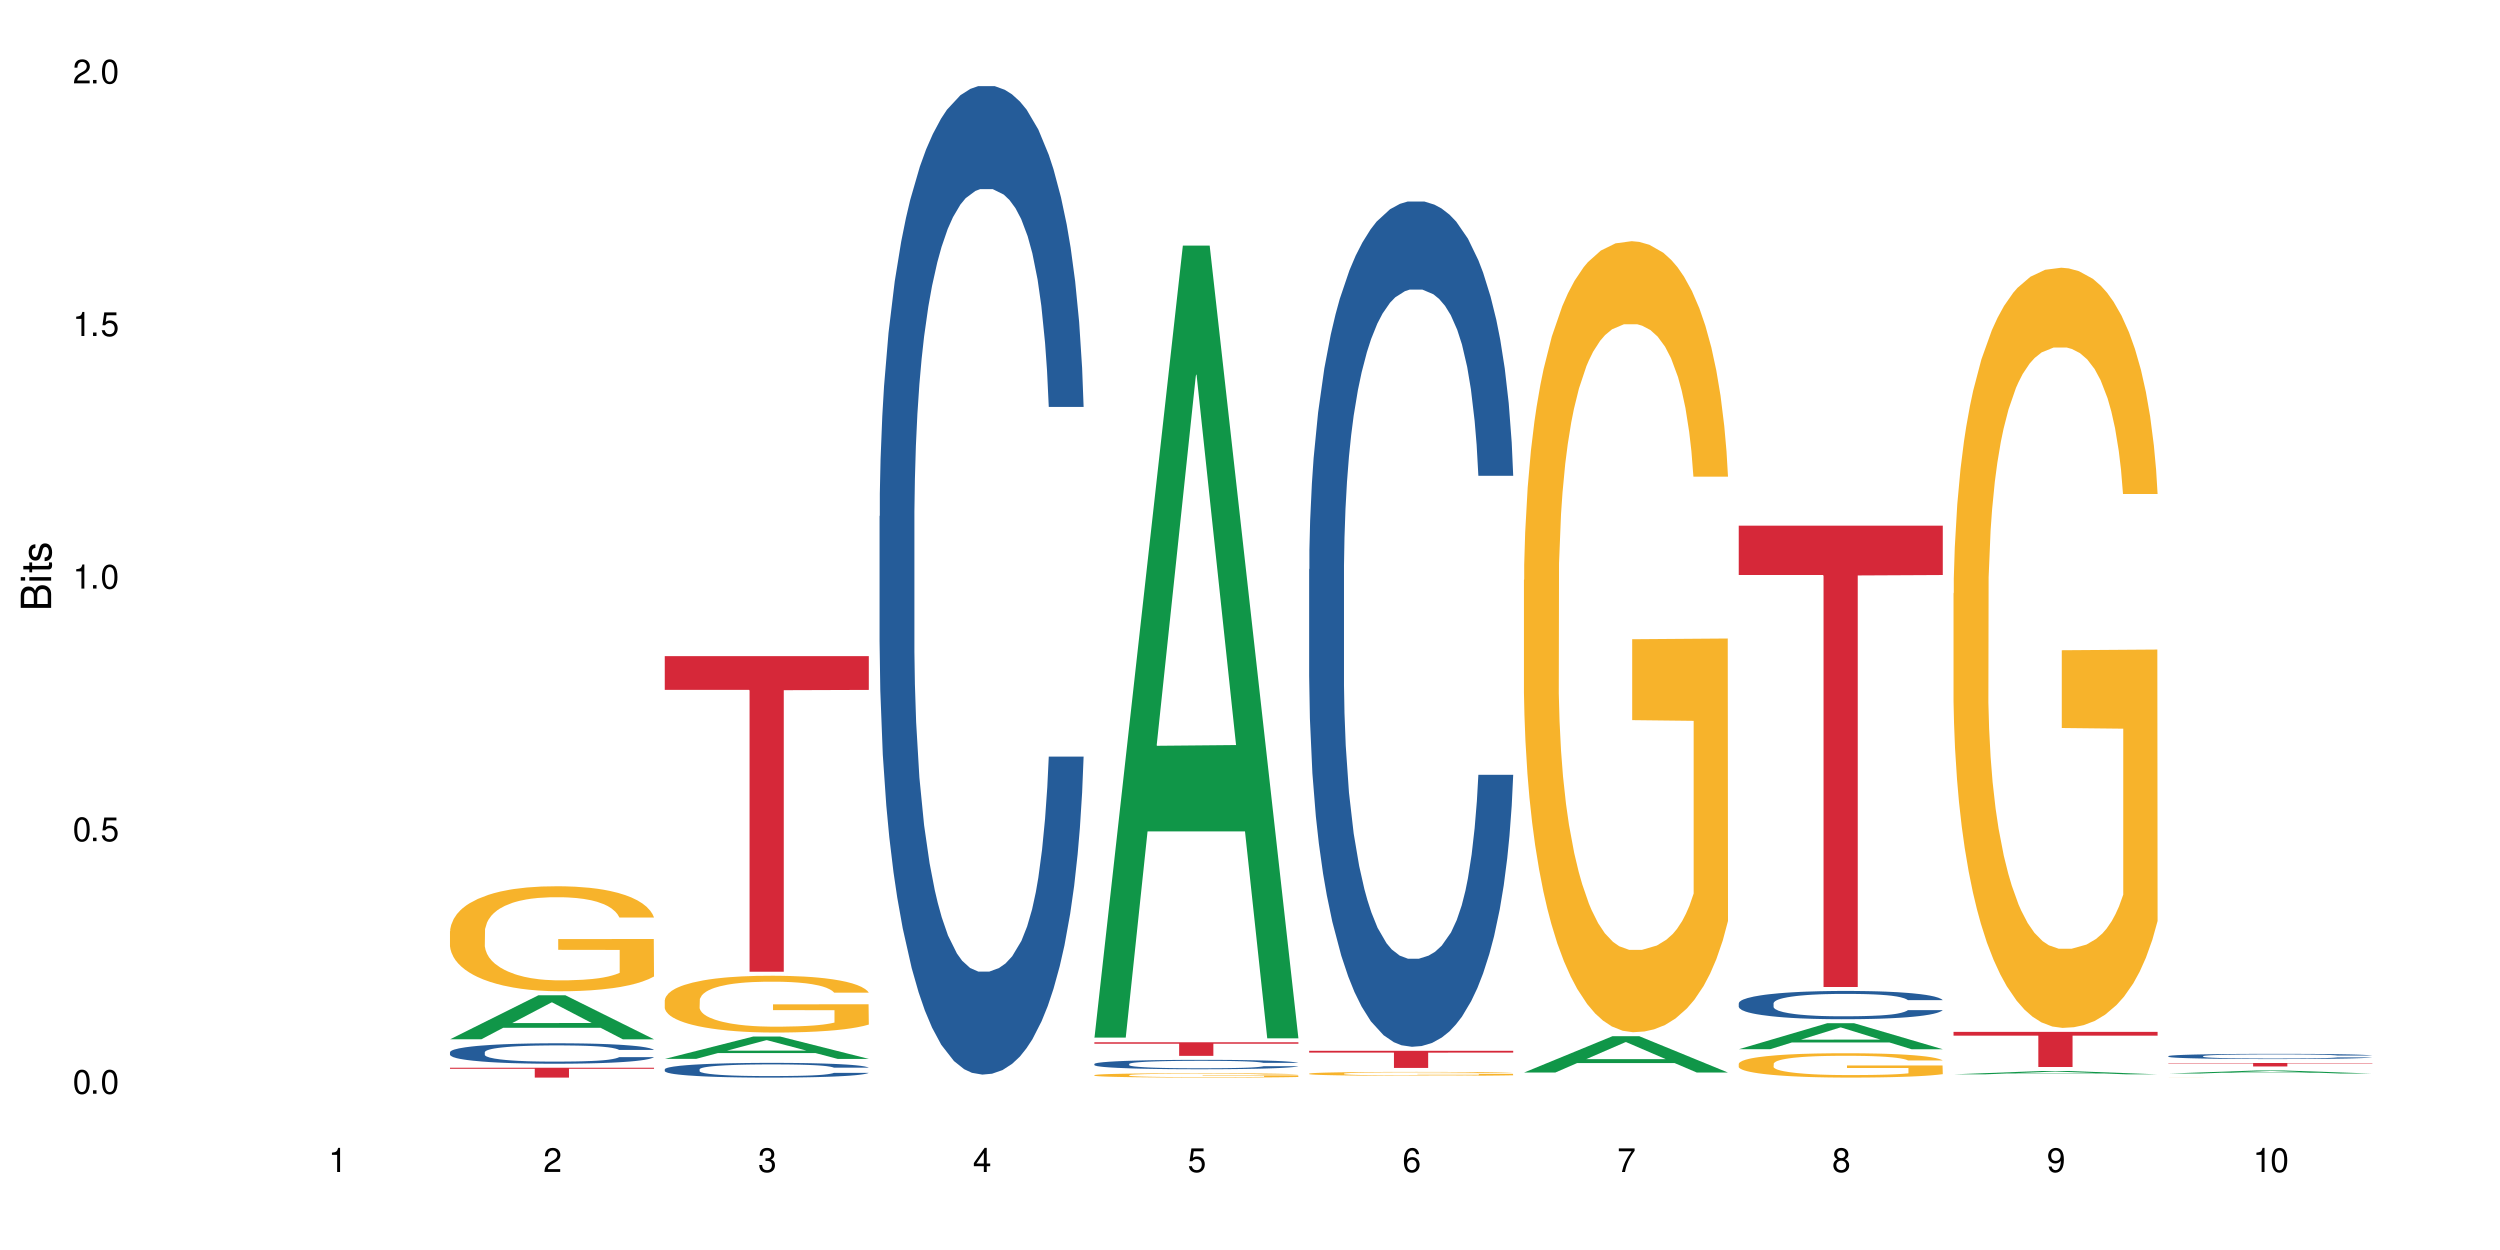 <?xml version="1.0" encoding="UTF-8"?>
<svg xmlns="http://www.w3.org/2000/svg" xmlns:xlink="http://www.w3.org/1999/xlink" width="720" height="360" viewBox="0 0 720 360">
<defs>
<g>
<g id="glyph-0-0">
</g>
<g id="glyph-0-1">
<path d="M 2.641 -6.938 C 2 -6.938 1.422 -6.656 1.078 -6.172 C 0.641 -5.562 0.406 -4.641 0.406 -3.359 C 0.406 -1.016 1.188 0.219 2.641 0.219 C 4.078 0.219 4.859 -1.016 4.859 -3.297 C 4.859 -4.641 4.656 -5.547 4.203 -6.172 C 3.844 -6.656 3.281 -6.938 2.641 -6.938 Z M 2.641 -6.188 C 3.547 -6.188 4 -5.25 4 -3.375 C 4 -1.406 3.562 -0.484 2.625 -0.484 C 1.734 -0.484 1.281 -1.438 1.281 -3.344 C 1.281 -5.25 1.734 -6.188 2.641 -6.188 Z M 2.641 -6.188 "/>
</g>
<g id="glyph-0-2">
<path d="M 1.828 -1 L 0.828 -1 L 0.828 0 L 1.828 0 Z M 1.828 -1 "/>
</g>
<g id="glyph-0-3">
<path d="M 4.562 -6.797 L 1.062 -6.797 L 0.547 -3.094 L 1.328 -3.094 C 1.719 -3.562 2.047 -3.734 2.578 -3.734 C 3.484 -3.734 4.062 -3.109 4.062 -2.094 C 4.062 -1.125 3.484 -0.531 2.578 -0.531 C 1.828 -0.531 1.375 -0.906 1.188 -1.672 L 0.328 -1.672 C 0.453 -1.109 0.547 -0.844 0.75 -0.594 C 1.125 -0.078 1.828 0.219 2.594 0.219 C 3.969 0.219 4.922 -0.781 4.922 -2.219 C 4.922 -3.562 4.031 -4.484 2.719 -4.484 C 2.25 -4.484 1.859 -4.359 1.469 -4.062 L 1.734 -5.969 L 4.562 -5.969 Z M 4.562 -6.797 "/>
</g>
<g id="glyph-0-4">
<path d="M 2.484 -4.938 L 2.484 0 L 3.328 0 L 3.328 -6.938 L 2.766 -6.938 C 2.469 -5.875 2.281 -5.734 0.984 -5.562 L 0.984 -4.938 Z M 2.484 -4.938 "/>
</g>
<g id="glyph-0-5">
<path d="M 4.859 -0.828 L 1.281 -0.828 C 1.359 -1.406 1.672 -1.781 2.5 -2.281 L 3.469 -2.828 C 4.406 -3.344 4.906 -4.062 4.906 -4.906 C 4.906 -5.484 4.672 -6.031 4.266 -6.406 C 3.859 -6.766 3.375 -6.938 2.719 -6.938 C 1.859 -6.938 1.219 -6.625 0.844 -6.031 C 0.609 -5.672 0.5 -5.234 0.484 -4.531 L 1.328 -4.531 C 1.359 -5.016 1.406 -5.281 1.531 -5.516 C 1.75 -5.938 2.188 -6.203 2.703 -6.203 C 3.469 -6.203 4.031 -5.641 4.031 -4.891 C 4.031 -4.344 3.719 -3.859 3.125 -3.516 L 2.234 -3 C 0.812 -2.172 0.406 -1.531 0.328 -0.016 L 4.859 -0.016 Z M 4.859 -0.828 "/>
</g>
<g id="glyph-0-6">
<path d="M 2.125 -3.188 L 2.578 -3.188 C 3.5 -3.188 3.984 -2.766 3.984 -1.922 C 3.984 -1.062 3.469 -0.531 2.594 -0.531 C 1.656 -0.531 1.203 -1 1.156 -2.016 L 0.312 -2.016 C 0.344 -1.453 0.438 -1.094 0.609 -0.781 C 0.953 -0.109 1.625 0.219 2.547 0.219 C 3.953 0.219 4.859 -0.625 4.859 -1.938 C 4.859 -2.828 4.516 -3.297 3.703 -3.594 C 4.344 -3.844 4.656 -4.328 4.656 -5.031 C 4.656 -6.219 3.875 -6.938 2.578 -6.938 C 1.203 -6.938 0.484 -6.172 0.453 -4.703 L 1.297 -4.703 C 1.312 -5.125 1.344 -5.359 1.453 -5.578 C 1.641 -5.969 2.062 -6.203 2.594 -6.203 C 3.344 -6.203 3.797 -5.75 3.797 -5 C 3.797 -4.516 3.609 -4.219 3.25 -4.047 C 3.016 -3.953 2.703 -3.922 2.125 -3.906 Z M 2.125 -3.188 "/>
</g>
<g id="glyph-0-7">
<path d="M 3.141 -1.672 L 3.141 0 L 3.984 0 L 3.984 -1.672 L 4.984 -1.672 L 4.984 -2.438 L 3.984 -2.438 L 3.984 -6.938 L 3.359 -6.938 L 0.266 -2.578 L 0.266 -1.672 Z M 3.141 -2.438 L 1 -2.438 L 3.141 -5.5 Z M 3.141 -2.438 "/>
</g>
<g id="glyph-0-8">
<path d="M 4.781 -5.125 C 4.609 -6.266 3.891 -6.938 2.844 -6.938 C 2.094 -6.938 1.422 -6.578 1.031 -5.953 C 0.594 -5.266 0.406 -4.422 0.406 -3.172 C 0.406 -2 0.578 -1.25 0.984 -0.641 C 1.359 -0.078 1.953 0.219 2.703 0.219 C 3.984 0.219 4.922 -0.75 4.922 -2.094 C 4.922 -3.375 4.062 -4.281 2.844 -4.281 C 2.172 -4.281 1.641 -4.031 1.281 -3.516 C 1.281 -5.234 1.828 -6.188 2.797 -6.188 C 3.391 -6.188 3.797 -5.797 3.938 -5.125 Z M 2.734 -3.531 C 3.547 -3.531 4.062 -2.953 4.062 -2.031 C 4.062 -1.156 3.484 -0.531 2.703 -0.531 C 1.922 -0.531 1.328 -1.188 1.328 -2.078 C 1.328 -2.938 1.906 -3.531 2.734 -3.531 Z M 2.734 -3.531 "/>
</g>
<g id="glyph-0-9">
<path d="M 4.984 -6.797 L 0.438 -6.797 L 0.438 -5.969 L 4.109 -5.969 C 2.5 -3.656 1.828 -2.234 1.328 0 L 2.219 0 C 2.594 -2.172 3.453 -4.047 4.984 -6.094 Z M 4.984 -6.797 "/>
</g>
<g id="glyph-0-10">
<path d="M 3.75 -3.656 C 4.469 -4.094 4.688 -4.438 4.688 -5.078 C 4.688 -6.172 3.844 -6.938 2.641 -6.938 C 1.438 -6.938 0.594 -6.172 0.594 -5.094 C 0.594 -4.438 0.812 -4.094 1.516 -3.656 C 0.734 -3.266 0.359 -2.703 0.359 -1.922 C 0.359 -0.656 1.281 0.219 2.641 0.219 C 3.984 0.219 4.922 -0.656 4.922 -1.922 C 4.922 -2.703 4.531 -3.266 3.75 -3.656 Z M 2.641 -6.188 C 3.359 -6.188 3.812 -5.75 3.812 -5.062 C 3.812 -4.406 3.344 -3.984 2.641 -3.984 C 1.922 -3.984 1.453 -4.406 1.453 -5.078 C 1.453 -5.75 1.922 -6.188 2.641 -6.188 Z M 2.641 -3.266 C 3.484 -3.266 4.062 -2.719 4.062 -1.906 C 4.062 -1.078 3.484 -0.531 2.625 -0.531 C 1.797 -0.531 1.219 -1.094 1.219 -1.906 C 1.219 -2.719 1.781 -3.266 2.641 -3.266 Z M 2.641 -3.266 "/>
</g>
<g id="glyph-0-11">
<path d="M 0.516 -1.578 C 0.672 -0.453 1.406 0.219 2.438 0.219 C 3.188 0.219 3.859 -0.141 4.266 -0.766 C 4.688 -1.453 4.891 -2.297 4.891 -3.547 C 4.891 -4.719 4.703 -5.453 4.312 -6.078 C 3.938 -6.641 3.344 -6.938 2.594 -6.938 C 1.297 -6.938 0.359 -5.969 0.359 -4.625 C 0.359 -3.344 1.234 -2.453 2.453 -2.453 C 3.094 -2.453 3.578 -2.672 4.016 -3.203 C 4 -1.484 3.469 -0.531 2.5 -0.531 C 1.906 -0.531 1.484 -0.906 1.359 -1.578 Z M 2.578 -6.203 C 3.375 -6.203 3.969 -5.531 3.969 -4.641 C 3.969 -3.797 3.391 -3.188 2.547 -3.188 C 1.734 -3.188 1.234 -3.766 1.234 -4.688 C 1.234 -5.562 1.797 -6.203 2.578 -6.203 Z M 2.578 -6.203 "/>
</g>
<g id="glyph-1-0">
</g>
<g id="glyph-1-1">
<path d="M 0 -0.953 L 0 -4.891 C 0 -5.719 -0.234 -6.344 -0.734 -6.797 C -1.188 -7.234 -1.812 -7.469 -2.5 -7.469 C -3.547 -7.469 -4.188 -7 -4.625 -5.875 C -4.984 -6.688 -5.625 -7.094 -6.531 -7.094 C -7.172 -7.094 -7.734 -6.859 -8.141 -6.391 C -8.562 -5.922 -8.75 -5.344 -8.75 -4.5 L -8.75 -0.953 Z M -4.984 -2.062 L -7.766 -2.062 L -7.766 -4.219 C -7.766 -4.844 -7.688 -5.203 -7.453 -5.5 C -7.219 -5.812 -6.859 -5.969 -6.375 -5.969 C -5.891 -5.969 -5.531 -5.812 -5.297 -5.5 C -5.062 -5.203 -4.984 -4.844 -4.984 -4.219 Z M -0.984 -2.062 L -4 -2.062 L -4 -4.781 C -4 -5.766 -3.438 -6.359 -2.484 -6.359 C -1.547 -6.359 -0.984 -5.766 -0.984 -4.781 Z M -0.984 -2.062 "/>
</g>
<g id="glyph-1-2">
<path d="M -6.281 -1.797 L -6.281 -0.797 L 0 -0.797 L 0 -1.797 Z M -8.75 -1.797 L -8.75 -0.797 L -7.484 -0.797 L -7.484 -1.797 Z M -8.75 -1.797 "/>
</g>
<g id="glyph-1-3">
<path d="M -6.281 -3.047 L -6.281 -2.016 L -8.016 -2.016 L -8.016 -1.016 L -6.281 -1.016 L -6.281 -0.172 L -5.469 -0.172 L -5.469 -1.016 L -0.719 -1.016 C -0.078 -1.016 0.281 -1.453 0.281 -2.234 C 0.281 -2.5 0.25 -2.719 0.188 -3.047 L -0.641 -3.047 C -0.609 -2.906 -0.594 -2.766 -0.594 -2.562 C -0.594 -2.141 -0.719 -2.016 -1.156 -2.016 L -5.469 -2.016 L -5.469 -3.047 Z M -6.281 -3.047 "/>
</g>
<g id="glyph-1-4">
<path d="M -4.531 -5.25 C -5.766 -5.25 -6.469 -4.422 -6.469 -2.969 C -6.469 -1.516 -5.719 -0.562 -4.547 -0.562 C -3.562 -0.562 -3.094 -1.062 -2.734 -2.562 L -2.516 -3.484 C -2.344 -4.188 -2.094 -4.469 -1.641 -4.469 C -1.047 -4.469 -0.641 -3.875 -0.641 -3 C -0.641 -2.453 -0.797 -2 -1.062 -1.75 C -1.25 -1.594 -1.422 -1.531 -1.875 -1.469 L -1.875 -0.406 C -0.422 -0.453 0.281 -1.266 0.281 -2.922 C 0.281 -4.5 -0.5 -5.516 -1.719 -5.516 C -2.656 -5.516 -3.172 -4.984 -3.469 -3.734 L -3.703 -2.766 C -3.891 -1.953 -4.156 -1.609 -4.594 -1.609 C -5.188 -1.609 -5.547 -2.125 -5.547 -2.938 C -5.547 -3.75 -5.203 -4.172 -4.531 -4.203 Z M -4.531 -5.25 "/>
</g>
</g>
</defs>
<rect x="-72" y="-36" width="864" height="432" fill="rgb(100%, 100%, 100%)" fill-opacity="1"/>
<path fill-rule="nonzero" fill="rgb(6.275%, 58.824%, 28.235%)" fill-opacity="1" d="M 129.594 299.312 L 129.656 299.301 L 155.082 286.629 L 162.805 286.629 L 188.359 299.324 L 179.383 299.324 L 172.977 296.012 L 144.91 296.012 L 138.633 299.312 L 129.594 299.312 L 147.613 294.641 L 170.402 294.629 L 159.039 288.703 L 158.914 288.691 L 158.789 288.727 L 147.547 294.629 L 147.613 294.641 Z M 129.594 299.312 "/>
<path fill-rule="nonzero" fill="rgb(14.51%, 36.078%, 60%)" fill-opacity="1" d="M 129.594 303.031 L 129.664 303.023 L 129.664 302.895 L 129.879 302.691 L 130.379 302.434 L 130.883 302.258 L 132.172 301.938 L 133.965 301.633 L 135.828 301.395 L 137.188 301.254 L 138.406 301.148 L 141.203 300.949 L 142.992 300.848 L 144.93 300.754 L 147.293 300.664 L 149.016 300.609 L 152.883 300.523 L 155.75 300.484 L 157.973 300.469 L 162.773 300.469 L 165.641 300.492 L 167.719 300.52 L 170.012 300.562 L 171.949 300.609 L 175.316 300.727 L 178.324 300.879 L 179.688 300.965 L 181.836 301.133 L 183.484 301.293 L 184.633 301.434 L 185.922 301.633 L 187.07 301.875 L 187.93 302.148 L 188.359 302.379 L 178.324 302.379 L 177.824 302.164 L 177.25 301.996 L 176.176 301.777 L 175.102 301.621 L 173.598 301.465 L 172.234 301.363 L 170.371 301.262 L 168.723 301.195 L 167.004 301.148 L 165.355 301.117 L 162.199 301.082 L 158.547 301.082 L 157.184 301.094 L 154.391 301.137 L 152.883 301.176 L 150.734 301.25 L 149.23 301.32 L 147.438 301.426 L 146.219 301.52 L 144.715 301.66 L 143.641 301.781 L 142.422 301.961 L 141.703 302.094 L 141.059 302.246 L 140.484 302.422 L 140.055 302.609 L 139.77 302.809 L 139.625 303.004 L 139.625 303.836 L 139.77 304.031 L 140.129 304.258 L 141.059 304.586 L 142.422 304.871 L 143.996 305.098 L 145.504 305.258 L 146.363 305.332 L 147.508 305.418 L 149.301 305.527 L 151.879 305.633 L 153.387 305.676 L 155.68 305.719 L 158.043 305.742 L 161.199 305.742 L 163.992 305.719 L 165.855 305.695 L 167.789 305.652 L 170.441 305.559 L 172.09 305.473 L 173.523 305.371 L 174.598 305.27 L 175.316 305.184 L 176.391 305.016 L 177.25 304.832 L 177.895 304.645 L 178.324 304.461 L 188.359 304.461 L 187.93 304.676 L 187.285 304.887 L 186.641 305.043 L 185.637 305.23 L 184.488 305.398 L 182.84 305.586 L 181.48 305.711 L 179.688 305.844 L 178.039 305.945 L 176.246 306.039 L 173.598 306.145 L 171.875 306.199 L 170.012 306.246 L 167.789 306.289 L 164.996 306.328 L 161.984 306.352 L 159.191 306.355 L 156.18 306.344 L 153.957 306.324 L 151.02 306.273 L 147.367 306.18 L 144.715 306.074 L 142.637 305.973 L 140.844 305.867 L 138.836 305.719 L 136.258 305.484 L 134.68 305.301 L 133.605 305.148 L 132.387 304.941 L 131.527 304.754 L 130.523 304.449 L 129.809 304.07 L 129.594 303.773 Z M 129.594 303.031 "/>
<path fill-rule="nonzero" fill="rgb(96.863%, 70.196%, 16.863%)" fill-opacity="1" d="M 129.594 268.191 L 129.664 268.164 L 129.664 267.613 L 129.949 266.371 L 130.668 264.656 L 131.598 263.25 L 132.602 262.145 L 133.246 261.562 L 134.32 260.734 L 135.254 260.129 L 137.617 258.887 L 140.629 257.727 L 142.277 257.227 L 144.141 256.758 L 146.793 256.234 L 148.012 256.039 L 151.738 255.598 L 155.965 255.32 L 160.625 255.238 L 162.773 255.266 L 165.711 255.375 L 169.727 255.68 L 172.02 255.957 L 173.812 256.234 L 175.676 256.594 L 177.969 257.145 L 180.117 257.809 L 181.836 258.469 L 183.559 259.301 L 184.992 260.184 L 186.211 261.148 L 187.285 262.309 L 187.93 263.277 L 188.359 264.242 L 178.398 264.242 L 177.824 263.277 L 177.18 262.531 L 176.105 261.621 L 175.031 260.957 L 173.953 260.43 L 171.949 259.715 L 170.227 259.27 L 168.078 258.887 L 166 258.637 L 163.633 258.469 L 162.199 258.414 L 158.402 258.414 L 154.961 258.609 L 152.957 258.828 L 151.523 259.051 L 149.516 259.465 L 148.297 259.797 L 147.582 260.016 L 145.43 260.875 L 143.996 261.648 L 143.207 262.172 L 142.207 263 L 141.488 263.746 L 140.699 264.852 L 140.27 265.68 L 139.695 267.559 L 139.625 272.531 L 139.84 273.578 L 140.27 274.711 L 140.844 275.707 L 141.703 276.754 L 142.562 277.555 L 144.07 278.633 L 145.359 279.352 L 146.363 279.82 L 148.297 280.566 L 149.086 280.816 L 150.949 281.312 L 152.883 281.699 L 155.25 282.031 L 157.039 282.195 L 159.906 282.336 L 163.562 282.336 L 167.863 282.168 L 170.586 281.949 L 172.449 281.727 L 173.668 281.535 L 175.172 281.23 L 176.246 280.953 L 177.25 280.648 L 178.469 280.18 L 178.469 273.578 L 160.766 273.551 L 160.766 270.457 L 188.289 270.43 L 188.359 281.23 L 186.855 281.977 L 184.992 282.695 L 183.199 283.246 L 181.336 283.715 L 178.684 284.242 L 176.535 284.574 L 173.238 284.957 L 170.227 285.207 L 167.074 285.375 L 164.277 285.457 L 160.984 285.484 L 158.043 285.43 L 154.891 285.262 L 152.383 285.043 L 150.09 284.766 L 147.797 284.406 L 144.93 283.828 L 143.066 283.355 L 141.129 282.777 L 139.195 282.086 L 137.477 281.34 L 136.328 280.762 L 135.184 280.098 L 133.965 279.27 L 132.816 278.328 L 131.957 277.473 L 131.168 276.508 L 130.594 275.594 L 130.023 274.352 L 129.734 273.359 L 129.594 272.5 Z M 129.594 268.191 "/>
<path fill-rule="nonzero" fill="rgb(83.922%, 15.686%, 22.353%)" fill-opacity="1" d="M 129.594 307.504 L 188.359 307.504 L 188.359 307.809 L 163.867 307.809 L 163.867 310.348 L 154.012 310.348 L 154.012 307.812 L 153.871 307.809 L 129.594 307.809 Z M 129.594 307.504 "/>
<path fill-rule="nonzero" fill="rgb(6.275%, 58.824%, 28.235%)" fill-opacity="1" d="M 191.453 304.957 L 191.516 304.953 L 216.945 298.52 L 224.668 298.52 L 250.219 304.965 L 241.242 304.965 L 234.84 303.281 L 206.773 303.281 L 200.492 304.957 L 191.453 304.957 L 209.473 302.586 L 232.266 302.578 L 220.898 299.574 L 220.773 299.566 L 220.648 299.586 L 209.41 302.578 L 209.473 302.586 Z M 191.453 304.957 "/>
<path fill-rule="nonzero" fill="rgb(14.51%, 36.078%, 60%)" fill-opacity="1" d="M 191.453 307.953 L 191.523 307.949 L 191.523 307.859 L 191.738 307.711 L 192.242 307.523 L 192.742 307.398 L 194.031 307.168 L 195.824 306.945 L 197.688 306.777 L 199.051 306.676 L 200.27 306.598 L 203.062 306.453 L 204.855 306.383 L 206.789 306.316 L 209.156 306.25 L 210.875 306.211 L 214.746 306.148 L 217.613 306.121 L 219.832 306.109 L 224.637 306.109 L 227.5 306.125 L 229.582 306.145 L 231.875 306.176 L 233.809 306.211 L 237.176 306.297 L 240.188 306.406 L 241.547 306.465 L 243.699 306.586 L 245.348 306.703 L 246.492 306.805 L 247.785 306.945 L 248.93 307.121 L 249.789 307.32 L 250.219 307.484 L 240.188 307.484 L 239.684 307.332 L 239.113 307.211 L 238.035 307.051 L 236.961 306.938 L 235.457 306.828 L 234.094 306.754 L 232.23 306.68 L 230.582 306.633 L 228.863 306.598 L 227.215 306.574 L 224.062 306.551 L 220.406 306.551 L 219.043 306.559 L 216.25 306.59 L 214.746 306.617 L 212.594 306.672 L 211.09 306.723 L 209.297 306.801 L 208.078 306.867 L 206.574 306.965 L 205.5 307.055 L 204.281 307.184 L 203.566 307.281 L 202.918 307.391 L 202.348 307.516 L 201.918 307.652 L 201.629 307.797 L 201.484 307.934 L 201.484 308.535 L 201.629 308.676 L 201.988 308.84 L 202.918 309.074 L 204.281 309.281 L 205.859 309.441 L 207.363 309.559 L 208.223 309.613 L 209.371 309.676 L 211.16 309.754 L 213.742 309.832 L 215.246 309.859 L 217.539 309.891 L 219.906 309.906 L 223.059 309.906 L 225.852 309.891 L 227.715 309.871 L 229.652 309.844 L 232.305 309.777 L 233.953 309.715 L 235.387 309.641 L 236.461 309.566 L 237.176 309.504 L 238.254 309.383 L 239.113 309.254 L 239.758 309.117 L 240.188 308.984 L 250.219 308.984 L 249.789 309.141 L 249.145 309.293 L 248.5 309.402 L 247.496 309.539 L 246.352 309.66 L 244.703 309.797 L 243.34 309.883 L 241.547 309.98 L 239.898 310.055 L 238.109 310.121 L 235.457 310.199 L 233.738 310.238 L 231.875 310.273 L 229.652 310.305 L 226.855 310.332 L 223.848 310.348 L 221.051 310.348 L 218.043 310.344 L 215.82 310.328 L 212.883 310.293 L 209.227 310.223 L 206.574 310.148 L 204.496 310.074 L 202.703 309.996 L 200.699 309.891 L 198.117 309.723 L 196.543 309.59 L 195.465 309.48 L 194.246 309.332 L 193.387 309.195 L 192.383 308.977 L 191.668 308.703 L 191.453 308.488 Z M 191.453 307.953 "/>
<path fill-rule="nonzero" fill="rgb(96.863%, 70.196%, 16.863%)" fill-opacity="1" d="M 191.453 288.023 L 191.523 288.008 L 191.523 287.707 L 191.812 287.035 L 192.527 286.109 L 193.461 285.348 L 194.461 284.75 L 195.109 284.438 L 196.184 283.988 L 197.113 283.66 L 199.48 282.988 L 202.488 282.359 L 204.137 282.09 L 206 281.836 L 208.652 281.555 L 209.871 281.449 L 213.598 281.211 L 217.828 281.059 L 222.484 281.016 L 224.637 281.031 L 227.574 281.09 L 231.586 281.254 L 233.879 281.402 L 235.672 281.555 L 237.535 281.746 L 239.828 282.047 L 241.98 282.406 L 243.699 282.762 L 245.418 283.211 L 246.852 283.691 L 248.07 284.211 L 249.145 284.84 L 249.789 285.363 L 250.219 285.887 L 240.258 285.887 L 239.684 285.363 L 239.039 284.961 L 237.965 284.465 L 236.891 284.109 L 235.816 283.824 L 233.809 283.438 L 232.09 283.195 L 229.938 282.988 L 227.859 282.852 L 225.496 282.762 L 224.062 282.734 L 220.262 282.734 L 216.824 282.84 L 214.816 282.957 L 213.383 283.078 L 211.375 283.301 L 210.156 283.48 L 209.441 283.602 L 207.293 284.062 L 205.859 284.48 L 205.07 284.766 L 204.066 285.215 L 203.348 285.617 L 202.562 286.215 L 202.133 286.664 L 201.559 287.68 L 201.484 290.367 L 201.703 290.934 L 202.133 291.547 L 202.703 292.086 L 203.566 292.652 L 204.426 293.086 L 205.93 293.668 L 207.219 294.059 L 208.223 294.312 L 210.156 294.715 L 210.945 294.848 L 212.809 295.117 L 214.746 295.328 L 217.109 295.508 L 218.902 295.598 L 221.77 295.672 L 225.422 295.672 L 229.723 295.582 L 232.445 295.461 L 234.309 295.344 L 235.527 295.238 L 237.035 295.074 L 238.109 294.926 L 239.113 294.758 L 240.332 294.504 L 240.332 290.934 L 222.629 290.922 L 222.629 289.246 L 250.148 289.23 L 250.219 295.074 L 248.715 295.477 L 246.852 295.863 L 245.059 296.164 L 243.195 296.418 L 240.547 296.703 L 238.395 296.879 L 235.098 297.09 L 232.09 297.223 L 228.934 297.312 L 226.141 297.359 L 222.844 297.375 L 219.906 297.344 L 216.75 297.254 L 214.242 297.137 L 211.949 296.984 L 209.656 296.793 L 206.789 296.477 L 204.926 296.223 L 202.992 295.91 L 201.055 295.535 L 199.336 295.133 L 198.191 294.82 L 197.043 294.461 L 195.824 294.012 L 194.68 293.504 L 193.816 293.043 L 193.031 292.52 L 192.457 292.027 L 191.883 291.352 L 191.598 290.816 L 191.453 290.352 Z M 191.453 288.023 "/>
<path fill-rule="nonzero" fill="rgb(83.922%, 15.686%, 22.353%)" fill-opacity="1" d="M 191.453 188.961 L 250.219 188.961 L 250.219 198.691 L 225.727 198.777 L 225.727 279.867 L 215.875 279.867 L 215.875 198.863 L 215.73 198.691 L 191.453 198.691 Z M 191.453 188.961 "/>
<path fill-rule="nonzero" fill="rgb(14.51%, 36.078%, 60%)" fill-opacity="1" d="M 253.312 148.676 L 253.387 148.414 L 253.387 142.172 L 253.602 132.281 L 254.102 119.793 L 254.605 111.203 L 255.895 95.852 L 257.684 81.02 L 259.547 69.57 L 260.91 62.805 L 262.129 57.602 L 264.922 47.973 L 266.715 43.027 L 268.652 38.605 L 271.016 34.18 L 272.734 31.578 L 276.605 27.414 L 279.473 25.594 L 281.695 24.812 L 286.496 24.812 L 289.363 25.855 L 291.441 27.156 L 293.734 29.238 L 295.668 31.578 L 299.039 37.305 L 302.047 44.59 L 303.41 48.754 L 305.559 56.82 L 307.207 64.625 L 308.355 71.391 L 309.645 81.02 L 310.793 92.73 L 311.652 106 L 312.082 117.191 L 302.047 117.191 L 301.547 106.781 L 300.973 98.715 L 299.898 88.047 L 298.824 80.5 L 297.316 72.953 L 295.957 68.008 L 294.094 63.066 L 292.445 59.941 L 290.723 57.602 L 289.074 56.039 L 285.922 54.477 L 282.266 54.477 L 280.906 54.996 L 278.109 57.078 L 276.605 58.902 L 274.457 62.543 L 272.949 65.926 L 271.16 71.133 L 269.941 75.555 L 268.434 82.32 L 267.359 88.305 L 266.141 96.895 L 265.426 103.398 L 264.781 110.684 L 264.207 119.27 L 263.777 128.379 L 263.492 138.008 L 263.348 147.375 L 263.348 187.707 L 263.492 197.074 L 263.848 208.004 L 264.781 223.879 L 266.141 237.668 L 267.719 248.598 L 269.223 256.406 L 270.082 260.047 L 271.23 264.211 L 273.023 269.418 L 275.602 274.621 L 277.105 276.703 L 279.402 278.785 L 281.766 279.824 L 284.918 279.824 L 287.715 278.785 L 289.578 277.484 L 291.512 275.402 L 294.164 270.977 L 295.812 266.812 L 297.246 261.871 L 298.32 256.926 L 299.039 252.762 L 300.113 244.695 L 300.973 235.848 L 301.617 226.742 L 302.047 217.895 L 312.082 217.895 L 311.652 228.301 L 311.008 238.449 L 310.363 245.996 L 309.359 255.105 L 308.211 263.172 L 306.562 272.277 L 305.203 278.262 L 303.41 284.77 L 301.762 289.715 L 299.969 294.137 L 297.316 299.34 L 295.598 301.941 L 293.734 304.285 L 291.512 306.367 L 288.719 308.188 L 285.707 309.23 L 282.914 309.488 L 279.902 308.969 L 277.68 307.93 L 274.742 305.586 L 271.086 300.902 L 268.434 295.957 L 266.355 291.016 L 264.566 285.809 L 262.559 278.785 L 259.98 267.336 L 258.402 258.488 L 257.328 251.199 L 256.109 241.051 L 255.25 231.945 L 254.246 217.371 L 253.527 198.898 L 253.312 184.586 Z M 253.312 148.676 "/>
<path fill-rule="nonzero" fill="rgb(6.275%, 58.824%, 28.235%)" fill-opacity="1" d="M 315.176 298.82 L 315.238 298.605 L 340.664 70.734 L 348.387 70.734 L 373.941 299.035 L 364.965 299.035 L 358.559 239.441 L 330.496 239.441 L 324.215 298.82 L 315.176 298.82 L 333.195 214.789 L 355.984 214.574 L 344.621 108.035 L 344.496 107.82 L 344.371 108.465 L 333.133 214.574 L 333.195 214.789 Z M 315.176 298.82 "/>
<path fill-rule="nonzero" fill="rgb(14.51%, 36.078%, 60%)" fill-opacity="1" d="M 315.176 306.414 L 315.246 306.41 L 315.246 306.352 L 315.461 306.258 L 315.961 306.141 L 316.465 306.059 L 317.754 305.91 L 319.547 305.77 L 321.41 305.66 L 322.77 305.598 L 323.988 305.547 L 326.785 305.457 L 328.578 305.41 L 330.512 305.367 L 332.875 305.324 L 334.598 305.301 L 338.465 305.262 L 341.332 305.242 L 343.555 305.238 L 348.355 305.238 L 351.223 305.246 L 353.301 305.258 L 355.594 305.277 L 357.531 305.301 L 360.898 305.355 L 363.91 305.426 L 365.27 305.465 L 367.422 305.539 L 369.07 305.613 L 370.215 305.68 L 371.504 305.77 L 372.652 305.883 L 373.512 306.008 L 373.941 306.113 L 363.91 306.113 L 363.406 306.016 L 362.832 305.938 L 361.758 305.836 L 360.684 305.766 L 359.18 305.695 L 357.816 305.648 L 355.953 305.602 L 354.305 305.57 L 352.586 305.547 L 350.938 305.535 L 347.785 305.52 L 344.129 305.52 L 342.766 305.523 L 339.973 305.543 L 338.465 305.559 L 336.316 305.594 L 334.812 305.629 L 333.02 305.676 L 331.801 305.719 L 330.297 305.781 L 329.223 305.84 L 328.004 305.922 L 327.285 305.984 L 326.641 306.051 L 326.066 306.133 L 325.637 306.223 L 325.352 306.312 L 325.207 306.402 L 325.207 306.785 L 325.352 306.875 L 325.711 306.977 L 326.641 307.129 L 328.004 307.258 L 329.578 307.363 L 331.086 307.438 L 331.945 307.473 L 333.09 307.512 L 334.883 307.562 L 337.465 307.609 L 338.969 307.629 L 341.262 307.648 L 343.625 307.66 L 346.781 307.66 L 349.574 307.648 L 351.438 307.637 L 353.375 307.617 L 356.023 307.574 L 357.672 307.535 L 359.105 307.488 L 360.184 307.441 L 360.898 307.402 L 361.973 307.328 L 362.832 307.242 L 363.48 307.156 L 363.91 307.07 L 373.941 307.07 L 373.512 307.172 L 372.867 307.266 L 372.223 307.34 L 371.219 307.426 L 370.07 307.5 L 368.422 307.59 L 367.062 307.645 L 365.27 307.707 L 363.621 307.754 L 361.832 307.797 L 359.18 307.844 L 357.457 307.871 L 355.594 307.891 L 353.375 307.914 L 350.578 307.93 L 347.57 307.941 L 344.773 307.941 L 341.762 307.938 L 339.543 307.926 L 336.602 307.906 L 332.949 307.859 L 330.297 307.812 L 328.219 307.766 L 326.426 307.719 L 324.418 307.648 L 321.84 307.543 L 320.262 307.457 L 319.188 307.387 L 317.969 307.293 L 317.109 307.203 L 316.105 307.066 L 315.391 306.891 L 315.176 306.754 Z M 315.176 306.414 "/>
<path fill-rule="nonzero" fill="rgb(96.863%, 70.196%, 16.863%)" fill-opacity="1" d="M 315.176 309.629 L 315.246 309.629 L 315.246 309.605 L 315.531 309.555 L 316.25 309.48 L 317.18 309.422 L 318.184 309.375 L 318.828 309.352 L 319.906 309.316 L 320.836 309.293 L 323.203 309.242 L 326.211 309.191 L 327.859 309.172 L 329.723 309.152 L 332.375 309.129 L 333.594 309.121 L 337.32 309.105 L 341.547 309.094 L 346.207 309.09 L 348.355 309.09 L 351.297 309.094 L 355.309 309.105 L 357.602 309.117 L 359.395 309.129 L 361.258 309.145 L 363.551 309.168 L 365.699 309.195 L 367.422 309.223 L 369.141 309.258 L 370.574 309.293 L 371.793 309.336 L 372.867 309.383 L 373.512 309.422 L 373.941 309.465 L 363.98 309.465 L 363.406 309.422 L 362.762 309.395 L 361.688 309.355 L 360.613 309.328 L 359.535 309.305 L 357.531 309.273 L 355.809 309.258 L 353.66 309.242 L 351.582 309.23 L 349.215 309.223 L 343.984 309.223 L 340.547 309.23 L 338.539 309.238 L 337.105 309.246 L 335.098 309.266 L 333.879 309.277 L 333.164 309.289 L 331.012 309.324 L 329.578 309.355 L 328.793 309.379 L 327.789 309.414 L 327.07 309.445 L 326.281 309.488 L 325.852 309.523 L 325.281 309.602 L 325.207 309.809 L 325.422 309.852 L 325.852 309.902 L 326.426 309.941 L 327.285 309.984 L 328.145 310.02 L 329.652 310.062 L 330.941 310.094 L 331.945 310.113 L 333.879 310.145 L 334.668 310.156 L 336.531 310.176 L 338.465 310.191 L 340.832 310.207 L 342.625 310.211 L 345.488 310.219 L 349.145 310.219 L 353.445 310.211 L 356.168 310.203 L 358.031 310.191 L 359.25 310.184 L 360.754 310.172 L 361.832 310.16 L 362.832 310.148 L 364.051 310.129 L 364.051 309.852 L 346.352 309.852 L 346.352 309.723 L 373.871 309.723 L 373.941 310.172 L 372.438 310.203 L 370.574 310.234 L 368.781 310.258 L 366.918 310.277 L 364.266 310.297 L 362.117 310.312 L 358.82 310.328 L 355.809 310.34 L 352.656 310.344 L 349.863 310.348 L 343.625 310.348 L 340.473 310.34 L 337.965 310.332 L 335.672 310.32 L 333.379 310.305 L 330.512 310.281 L 328.648 310.262 L 326.715 310.238 L 324.777 310.207 L 323.059 310.176 L 321.91 310.152 L 320.766 310.125 L 319.547 310.09 L 318.398 310.051 L 317.539 310.016 L 316.75 309.977 L 316.18 309.938 L 315.605 309.887 L 315.316 309.844 L 315.176 309.809 Z M 315.176 309.629 "/>
<path fill-rule="nonzero" fill="rgb(83.922%, 15.686%, 22.353%)" fill-opacity="1" d="M 315.176 300.18 L 373.941 300.18 L 373.941 300.598 L 349.449 300.602 L 349.449 304.09 L 339.594 304.09 L 339.594 300.605 L 339.453 300.598 L 315.176 300.598 Z M 315.176 300.18 "/>
<path fill-rule="nonzero" fill="rgb(14.51%, 36.078%, 60%)" fill-opacity="1" d="M 377.035 163.957 L 377.105 163.734 L 377.105 158.395 L 377.32 149.941 L 377.824 139.258 L 378.324 131.914 L 379.617 118.785 L 381.406 106.102 L 383.27 96.312 L 384.633 90.527 L 385.852 86.074 L 388.645 77.84 L 390.438 73.613 L 392.371 69.832 L 394.738 66.047 L 396.457 63.824 L 400.328 60.262 L 403.195 58.703 L 405.414 58.039 L 410.219 58.039 L 413.086 58.926 L 415.164 60.039 L 417.457 61.82 L 419.391 63.824 L 422.758 68.719 L 425.77 74.949 L 427.133 78.508 L 429.281 85.406 L 430.93 92.082 L 432.078 97.867 L 433.367 106.102 L 434.512 116.117 L 435.375 127.465 L 435.805 137.031 L 425.77 137.031 L 425.27 128.133 L 424.695 121.234 L 423.621 112.109 L 422.543 105.656 L 421.039 99.203 L 419.68 94.977 L 417.816 90.75 L 416.168 88.078 L 414.445 86.074 L 412.797 84.738 L 409.645 83.406 L 405.988 83.406 L 404.629 83.852 L 401.832 85.629 L 400.328 87.188 L 398.176 90.305 L 396.672 93.195 L 394.879 97.645 L 393.664 101.43 L 392.156 107.215 L 391.082 112.332 L 389.863 119.676 L 389.148 125.238 L 388.504 131.469 L 387.93 138.812 L 387.5 146.602 L 387.211 154.836 L 387.07 162.848 L 387.07 197.336 L 387.211 205.348 L 387.57 214.695 L 388.504 228.27 L 389.863 240.062 L 391.441 249.406 L 392.945 256.082 L 393.805 259.199 L 394.953 262.758 L 396.742 267.211 L 399.324 271.66 L 400.828 273.441 L 403.121 275.219 L 405.488 276.109 L 408.641 276.109 L 411.438 275.219 L 413.301 274.109 L 415.234 272.328 L 417.887 268.547 L 419.535 264.984 L 420.969 260.758 L 422.043 256.527 L 422.758 252.969 L 423.836 246.07 L 424.695 238.504 L 425.34 230.715 L 425.77 223.148 L 435.805 223.148 L 435.375 232.051 L 434.727 240.73 L 434.082 247.184 L 433.078 254.973 L 431.934 261.871 L 430.285 269.656 L 428.922 274.777 L 427.133 280.34 L 425.484 284.566 L 423.691 288.348 L 421.039 292.801 L 419.32 295.023 L 417.457 297.027 L 415.234 298.809 L 412.438 300.367 L 409.43 301.258 L 406.633 301.477 L 403.625 301.035 L 401.402 300.145 L 398.465 298.141 L 394.809 294.137 L 392.156 289.906 L 390.078 285.68 L 388.289 281.23 L 386.281 275.219 L 383.699 265.43 L 382.125 257.863 L 381.047 251.633 L 379.832 242.953 L 378.969 235.168 L 377.969 222.703 L 377.25 206.906 L 377.035 194.668 Z M 377.035 163.957 "/>
<path fill-rule="nonzero" fill="rgb(96.863%, 70.196%, 16.863%)" fill-opacity="1" d="M 377.035 309.195 L 377.105 309.191 L 377.105 309.172 L 377.395 309.125 L 378.109 309.062 L 379.043 309.008 L 380.047 308.969 L 380.691 308.945 L 381.766 308.914 L 382.695 308.891 L 385.062 308.844 L 388.07 308.801 L 389.719 308.781 L 391.582 308.766 L 394.234 308.746 L 395.453 308.738 L 399.18 308.723 L 403.41 308.711 L 408.066 308.707 L 410.219 308.711 L 413.156 308.715 L 417.168 308.727 L 419.461 308.734 L 421.254 308.746 L 423.117 308.758 L 425.41 308.781 L 427.562 308.805 L 429.281 308.828 L 431 308.859 L 432.434 308.895 L 433.652 308.93 L 434.727 308.973 L 435.375 309.008 L 435.805 309.047 L 425.84 309.047 L 425.27 309.008 L 424.621 308.98 L 423.547 308.949 L 422.473 308.922 L 421.398 308.902 L 419.391 308.875 L 417.672 308.859 L 415.52 308.844 L 413.441 308.836 L 411.078 308.828 L 405.848 308.828 L 402.406 308.836 L 400.398 308.844 L 398.965 308.852 L 396.961 308.867 L 395.742 308.879 L 395.023 308.887 L 392.875 308.918 L 391.441 308.949 L 390.652 308.969 L 389.648 309 L 388.934 309.027 L 388.145 309.07 L 387.715 309.102 L 387.141 309.172 L 387.07 309.355 L 387.285 309.395 L 387.715 309.438 L 388.289 309.477 L 389.148 309.516 L 390.008 309.547 L 391.512 309.586 L 392.801 309.613 L 393.805 309.629 L 395.742 309.66 L 396.527 309.668 L 398.391 309.688 L 400.328 309.699 L 402.691 309.715 L 404.484 309.719 L 407.352 309.723 L 411.008 309.723 L 415.305 309.719 L 418.031 309.711 L 419.895 309.703 L 421.109 309.695 L 422.617 309.684 L 423.691 309.672 L 424.695 309.66 L 425.914 309.645 L 425.914 309.395 L 408.211 309.395 L 408.211 309.277 L 435.73 309.277 L 435.805 309.684 L 434.297 309.711 L 432.434 309.738 L 430.645 309.758 L 428.781 309.777 L 426.129 309.797 L 423.977 309.809 L 420.68 309.824 L 417.672 309.832 L 414.52 309.84 L 411.723 309.84 L 408.426 309.844 L 405.488 309.84 L 402.336 309.836 L 399.824 309.824 L 397.531 309.816 L 395.238 309.801 L 392.371 309.781 L 390.508 309.762 L 388.574 309.742 L 386.641 309.715 L 384.918 309.688 L 383.773 309.664 L 382.625 309.641 L 381.406 309.609 L 380.262 309.574 L 379.398 309.543 L 378.613 309.508 L 378.039 309.473 L 377.465 309.426 L 377.18 309.387 L 377.035 309.355 Z M 377.035 309.195 "/>
<path fill-rule="nonzero" fill="rgb(83.922%, 15.686%, 22.353%)" fill-opacity="1" d="M 377.035 302.625 L 435.805 302.625 L 435.805 303.152 L 411.312 303.16 L 411.312 307.562 L 401.457 307.562 L 401.457 303.164 L 401.312 303.152 L 377.035 303.152 Z M 377.035 302.625 "/>
<path fill-rule="nonzero" fill="rgb(6.275%, 58.824%, 28.235%)" fill-opacity="1" d="M 438.895 308.887 L 438.957 308.879 L 464.387 298.426 L 472.109 298.426 L 497.664 308.898 L 488.688 308.898 L 482.281 306.164 L 454.215 306.164 L 447.938 308.887 L 438.895 308.887 L 456.914 305.035 L 479.707 305.023 L 468.344 300.137 L 468.219 300.129 L 468.09 300.156 L 456.852 305.023 L 456.914 305.035 Z M 438.895 308.887 "/>
<path fill-rule="nonzero" fill="rgb(96.863%, 70.196%, 16.863%)" fill-opacity="1" d="M 438.895 167.035 L 438.969 166.828 L 438.969 162.668 L 439.254 153.305 L 439.973 140.402 L 440.902 129.793 L 441.906 121.473 L 442.551 117.102 L 443.625 110.859 L 444.559 106.281 L 446.922 96.922 L 449.934 88.184 L 451.582 84.438 L 453.445 80.898 L 456.098 76.945 L 457.316 75.492 L 461.043 72.16 L 465.27 70.082 L 469.93 69.457 L 472.078 69.664 L 475.016 70.496 L 479.031 72.785 L 481.324 74.867 L 483.117 76.945 L 484.98 79.652 L 487.273 83.812 L 489.422 88.805 L 491.141 93.801 L 492.863 100.043 L 494.297 106.699 L 495.516 113.98 L 496.59 122.719 L 497.234 130 L 497.664 137.285 L 487.703 137.285 L 487.129 130 L 486.484 124.383 L 485.41 117.52 L 484.332 112.523 L 483.258 108.57 L 481.254 103.16 L 479.531 99.832 L 477.383 96.922 L 475.305 95.047 L 472.938 93.801 L 471.504 93.383 L 467.707 93.383 L 464.266 94.84 L 462.262 96.504 L 460.828 98.168 L 458.82 101.289 L 457.602 103.785 L 456.887 105.449 L 454.734 111.902 L 453.301 117.727 L 452.512 121.68 L 451.512 127.922 L 450.793 133.539 L 450.004 141.859 L 449.574 148.102 L 449 162.25 L 448.93 199.699 L 449.145 207.605 L 449.574 216.137 L 450.148 223.629 L 451.008 231.535 L 451.867 237.566 L 453.375 245.68 L 454.664 251.09 L 455.668 254.629 L 457.602 260.246 L 458.391 262.117 L 460.254 265.863 L 462.188 268.777 L 464.555 271.273 L 466.344 272.52 L 469.211 273.562 L 472.867 273.562 L 477.168 272.312 L 479.891 270.648 L 481.754 268.984 L 482.973 267.527 L 484.477 265.238 L 485.551 263.156 L 486.555 260.871 L 487.773 257.332 L 487.773 207.605 L 470.07 207.398 L 470.07 184.098 L 497.594 183.887 L 497.664 265.238 L 496.16 270.855 L 494.297 276.266 L 492.504 280.426 L 490.641 283.965 L 487.988 287.918 L 485.84 290.414 L 482.543 293.328 L 479.531 295.199 L 476.379 296.445 L 473.582 297.07 L 470.285 297.281 L 467.348 296.863 L 464.195 295.613 L 461.688 293.949 L 459.395 291.871 L 457.102 289.164 L 454.234 284.797 L 452.371 281.258 L 450.434 276.891 L 448.5 271.688 L 446.781 266.07 L 445.633 261.703 L 444.484 256.707 L 443.27 250.465 L 442.121 243.395 L 441.262 236.941 L 440.473 229.66 L 439.898 222.797 L 439.328 213.434 L 439.039 205.941 L 438.895 199.492 Z M 438.895 167.035 "/>
<path fill-rule="nonzero" fill="rgb(6.275%, 58.824%, 28.235%)" fill-opacity="1" d="M 500.758 302.176 L 500.82 302.168 L 526.25 294.684 L 533.973 294.684 L 559.523 302.184 L 550.547 302.184 L 544.141 300.227 L 516.078 300.227 L 509.797 302.176 L 500.758 302.176 L 518.777 299.418 L 541.566 299.41 L 530.203 295.91 L 530.078 295.902 L 529.953 295.926 L 518.715 299.41 L 518.777 299.418 Z M 500.758 302.176 "/>
<path fill-rule="nonzero" fill="rgb(14.51%, 36.078%, 60%)" fill-opacity="1" d="M 500.758 288.941 L 500.828 288.934 L 500.828 288.754 L 501.043 288.473 L 501.547 288.113 L 502.047 287.867 L 503.336 287.43 L 505.129 287.004 L 506.992 286.68 L 508.355 286.484 L 509.57 286.336 L 512.367 286.059 L 514.16 285.918 L 516.094 285.793 L 518.461 285.664 L 520.18 285.59 L 524.051 285.473 L 526.914 285.422 L 529.137 285.398 L 533.938 285.398 L 536.805 285.43 L 538.883 285.465 L 541.18 285.523 L 543.113 285.59 L 546.48 285.754 L 549.492 285.965 L 550.852 286.082 L 553.004 286.312 L 554.652 286.535 L 555.797 286.73 L 557.09 287.004 L 558.234 287.34 L 559.094 287.719 L 559.523 288.039 L 549.492 288.039 L 548.988 287.742 L 548.418 287.512 L 547.34 287.207 L 546.266 286.992 L 544.762 286.773 L 543.398 286.633 L 541.535 286.492 L 539.887 286.402 L 538.168 286.336 L 536.52 286.289 L 533.367 286.246 L 529.711 286.246 L 528.348 286.262 L 525.555 286.32 L 524.051 286.371 L 521.898 286.477 L 520.395 286.574 L 518.602 286.723 L 517.383 286.848 L 515.879 287.043 L 514.805 287.215 L 513.586 287.461 L 512.867 287.645 L 512.223 287.852 L 511.652 288.098 L 511.219 288.359 L 510.934 288.633 L 510.789 288.902 L 510.789 290.055 L 510.934 290.324 L 511.293 290.637 L 512.223 291.09 L 513.586 291.484 L 515.164 291.797 L 516.668 292.02 L 517.527 292.125 L 518.676 292.242 L 520.465 292.391 L 523.047 292.539 L 524.551 292.602 L 526.844 292.66 L 529.211 292.691 L 532.363 292.691 L 535.156 292.66 L 537.02 292.621 L 538.957 292.562 L 541.609 292.438 L 543.258 292.316 L 544.691 292.176 L 545.766 292.035 L 546.48 291.914 L 547.555 291.684 L 548.418 291.434 L 549.062 291.172 L 549.492 290.918 L 559.523 290.918 L 559.094 291.215 L 558.449 291.508 L 557.805 291.723 L 556.801 291.984 L 555.656 292.215 L 554.008 292.473 L 552.645 292.645 L 550.852 292.832 L 549.203 292.973 L 547.414 293.098 L 544.762 293.246 L 543.043 293.32 L 541.18 293.391 L 538.957 293.449 L 536.16 293.5 L 533.152 293.531 L 530.355 293.539 L 527.348 293.523 L 525.125 293.492 L 522.188 293.426 L 518.531 293.293 L 515.879 293.152 L 513.801 293.008 L 512.008 292.859 L 510.004 292.66 L 507.422 292.332 L 505.844 292.078 L 504.77 291.871 L 503.551 291.582 L 502.691 291.32 L 501.688 290.902 L 500.973 290.375 L 500.758 289.965 Z M 500.758 288.941 "/>
<path fill-rule="nonzero" fill="rgb(96.863%, 70.196%, 16.863%)" fill-opacity="1" d="M 500.758 306.336 L 500.828 306.332 L 500.828 306.203 L 501.117 305.914 L 501.832 305.516 L 502.766 305.191 L 503.766 304.934 L 504.414 304.797 L 505.488 304.605 L 506.418 304.465 L 508.785 304.176 L 511.793 303.906 L 513.441 303.793 L 515.305 303.684 L 517.957 303.562 L 519.176 303.516 L 522.902 303.414 L 527.133 303.352 L 531.789 303.332 L 533.938 303.336 L 536.879 303.363 L 540.891 303.434 L 543.184 303.496 L 544.977 303.562 L 546.84 303.645 L 549.133 303.773 L 551.281 303.926 L 553.004 304.082 L 554.723 304.273 L 556.156 304.477 L 557.375 304.703 L 558.449 304.973 L 559.094 305.195 L 559.523 305.422 L 549.562 305.422 L 548.988 305.195 L 548.344 305.023 L 547.27 304.812 L 546.195 304.656 L 545.121 304.535 L 543.113 304.367 L 541.395 304.266 L 539.242 304.176 L 537.164 304.117 L 534.801 304.082 L 533.367 304.066 L 529.566 304.066 L 526.129 304.113 L 524.121 304.164 L 522.688 304.215 L 520.68 304.312 L 519.461 304.387 L 518.746 304.441 L 516.598 304.637 L 515.164 304.816 L 514.375 304.941 L 513.371 305.133 L 512.652 305.305 L 511.867 305.562 L 511.438 305.754 L 510.863 306.191 L 510.789 307.344 L 511.004 307.586 L 511.438 307.852 L 512.008 308.082 L 512.867 308.324 L 513.73 308.512 L 515.234 308.762 L 516.523 308.926 L 517.527 309.035 L 519.461 309.207 L 520.25 309.266 L 522.113 309.383 L 524.051 309.473 L 526.414 309.547 L 528.207 309.586 L 531.074 309.617 L 534.727 309.617 L 539.027 309.582 L 541.75 309.527 L 543.613 309.477 L 544.832 309.434 L 546.34 309.363 L 547.414 309.297 L 548.418 309.227 L 549.633 309.117 L 549.633 307.586 L 531.934 307.582 L 531.934 306.863 L 559.453 306.855 L 559.523 309.363 L 558.02 309.535 L 556.156 309.703 L 554.363 309.832 L 552.5 309.938 L 549.852 310.062 L 547.699 310.137 L 544.402 310.227 L 541.395 310.285 L 538.238 310.324 L 535.445 310.344 L 532.148 310.348 L 529.211 310.336 L 526.055 310.297 L 523.547 310.246 L 521.254 310.184 L 518.961 310.098 L 516.094 309.965 L 514.23 309.855 L 512.297 309.723 L 510.359 309.562 L 508.641 309.387 L 507.492 309.254 L 506.348 309.102 L 505.129 308.906 L 503.98 308.688 L 503.121 308.492 L 502.332 308.266 L 501.762 308.055 L 501.188 307.766 L 500.902 307.535 L 500.758 307.336 Z M 500.758 306.336 "/>
<path fill-rule="nonzero" fill="rgb(83.922%, 15.686%, 22.353%)" fill-opacity="1" d="M 500.758 151.383 L 559.523 151.383 L 559.523 165.605 L 535.031 165.73 L 535.031 284.25 L 525.18 284.25 L 525.18 165.855 L 525.035 165.605 L 500.758 165.605 Z M 500.758 151.383 "/>
<path fill-rule="nonzero" fill="rgb(6.275%, 58.824%, 28.235%)" fill-opacity="1" d="M 562.617 309.41 L 562.68 309.41 L 588.109 308.445 L 595.832 308.445 L 621.387 309.41 L 612.406 309.41 L 606.004 309.16 L 577.938 309.16 L 571.66 309.41 L 562.617 309.41 L 580.637 309.055 L 603.43 309.055 L 592.066 308.605 L 591.938 308.602 L 591.812 308.605 L 580.574 309.055 L 580.637 309.055 Z M 562.617 309.41 "/>
<path fill-rule="nonzero" fill="rgb(96.863%, 70.196%, 16.863%)" fill-opacity="1" d="M 562.617 170.875 L 562.691 170.672 L 562.691 166.676 L 562.977 157.676 L 563.691 145.281 L 564.625 135.082 L 565.629 127.086 L 566.273 122.887 L 567.348 116.891 L 568.281 112.492 L 570.645 103.492 L 573.656 95.094 L 575.305 91.496 L 577.168 88.098 L 579.816 84.297 L 581.035 82.898 L 584.762 79.699 L 588.992 77.699 L 593.648 77.102 L 595.801 77.301 L 598.738 78.102 L 602.754 80.301 L 605.047 82.301 L 606.836 84.297 L 608.699 86.898 L 610.992 90.898 L 613.145 95.695 L 614.863 100.492 L 616.586 106.492 L 618.016 112.891 L 619.234 119.887 L 620.312 128.285 L 620.957 135.285 L 621.387 142.281 L 611.426 142.281 L 610.852 135.285 L 610.207 129.887 L 609.129 123.289 L 608.055 118.488 L 606.98 114.691 L 604.973 109.492 L 603.254 106.293 L 601.105 103.492 L 599.023 101.695 L 596.66 100.492 L 595.227 100.094 L 591.43 100.094 L 587.988 101.492 L 585.98 103.094 L 584.547 104.691 L 582.543 107.691 L 581.324 110.09 L 580.605 111.691 L 578.457 117.891 L 577.023 123.488 L 576.234 127.285 L 575.23 133.285 L 574.516 138.684 L 573.727 146.68 L 573.297 152.68 L 572.723 166.273 L 572.652 202.266 L 572.867 209.863 L 573.297 218.059 L 573.871 225.258 L 574.73 232.855 L 575.59 238.652 L 577.094 246.453 L 578.387 251.648 L 579.387 255.051 L 581.324 260.449 L 582.113 262.246 L 583.977 265.848 L 585.91 268.645 L 588.273 271.043 L 590.066 272.242 L 592.934 273.242 L 596.59 273.242 L 600.891 272.043 L 603.613 270.445 L 605.477 268.844 L 606.695 267.445 L 608.199 265.246 L 609.273 263.246 L 610.277 261.047 L 611.496 257.648 L 611.496 209.863 L 593.793 209.664 L 593.793 187.27 L 621.312 187.07 L 621.387 265.246 L 619.879 270.645 L 618.016 275.844 L 616.227 279.844 L 614.363 283.242 L 611.711 287.039 L 609.559 289.438 L 606.266 292.238 L 603.254 294.039 L 600.102 295.238 L 597.305 295.836 L 594.008 296.039 L 591.07 295.637 L 587.918 294.438 L 585.41 292.84 L 583.113 290.84 L 580.82 288.238 L 577.953 284.039 L 576.09 280.641 L 574.156 276.441 L 572.223 271.445 L 570.5 266.047 L 569.355 261.848 L 568.207 257.047 L 566.988 251.051 L 565.844 244.254 L 564.984 238.055 L 564.195 231.055 L 563.621 224.457 L 563.047 215.461 L 562.762 208.262 L 562.617 202.062 Z M 562.617 170.875 "/>
<path fill-rule="nonzero" fill="rgb(83.922%, 15.686%, 22.353%)" fill-opacity="1" d="M 562.617 297.184 L 621.387 297.184 L 621.387 298.266 L 596.895 298.277 L 596.895 307.301 L 587.039 307.301 L 587.039 298.285 L 586.895 298.266 L 562.617 298.266 Z M 562.617 297.184 "/>
<path fill-rule="nonzero" fill="rgb(6.275%, 58.824%, 28.235%)" fill-opacity="1" d="M 624.48 309.184 L 624.543 309.184 L 649.969 308.293 L 657.691 308.293 L 683.246 309.184 L 674.27 309.184 L 667.863 308.949 L 639.797 308.949 L 633.52 309.184 L 624.48 309.184 L 642.5 308.855 L 665.289 308.855 L 653.926 308.438 L 653.801 308.438 L 653.676 308.441 L 642.438 308.855 L 642.5 308.855 Z M 624.48 309.184 "/>
<path fill-rule="nonzero" fill="rgb(14.51%, 36.078%, 60%)" fill-opacity="1" d="M 624.48 304.16 L 624.551 304.16 L 624.551 304.125 L 624.766 304.074 L 625.266 304.008 L 625.77 303.965 L 627.059 303.883 L 628.852 303.805 L 630.715 303.746 L 632.074 303.711 L 633.293 303.684 L 636.09 303.633 L 637.879 303.605 L 639.816 303.582 L 642.18 303.559 L 643.902 303.543 L 647.77 303.523 L 650.637 303.512 L 652.859 303.508 L 657.66 303.508 L 660.527 303.516 L 662.605 303.523 L 664.898 303.531 L 666.836 303.543 L 670.203 303.574 L 673.215 303.613 L 674.574 303.637 L 676.727 303.676 L 678.375 303.719 L 679.52 303.754 L 680.809 303.805 L 681.957 303.867 L 682.816 303.938 L 683.246 303.996 L 673.215 303.996 L 672.711 303.941 L 672.137 303.898 L 671.062 303.84 L 669.988 303.801 L 668.484 303.762 L 667.121 303.738 L 665.258 303.711 L 663.609 303.695 L 661.891 303.684 L 660.242 303.672 L 657.086 303.664 L 653.434 303.664 L 652.07 303.668 L 649.277 303.68 L 647.77 303.688 L 645.621 303.707 L 644.117 303.727 L 642.324 303.754 L 641.105 303.777 L 639.602 303.812 L 638.527 303.844 L 637.309 303.887 L 636.59 303.922 L 635.945 303.961 L 635.371 304.008 L 634.941 304.055 L 634.656 304.105 L 634.512 304.152 L 634.512 304.367 L 634.656 304.414 L 635.016 304.473 L 635.945 304.555 L 637.309 304.629 L 638.883 304.688 L 640.391 304.727 L 641.25 304.746 L 642.395 304.77 L 644.188 304.797 L 646.766 304.824 L 648.273 304.832 L 650.566 304.844 L 652.93 304.852 L 656.086 304.852 L 658.879 304.844 L 660.742 304.84 L 662.68 304.828 L 665.328 304.805 L 666.977 304.781 L 668.41 304.754 L 669.488 304.73 L 670.203 304.707 L 671.277 304.664 L 672.137 304.617 L 672.781 304.57 L 673.215 304.523 L 683.246 304.523 L 682.816 304.578 L 682.172 304.633 L 681.527 304.672 L 680.523 304.719 L 679.375 304.762 L 677.727 304.812 L 676.367 304.844 L 674.574 304.875 L 672.926 304.902 L 671.133 304.926 L 668.484 304.953 L 666.762 304.965 L 664.898 304.98 L 662.68 304.988 L 659.883 305 L 656.871 305.004 L 654.078 305.008 L 651.066 305.004 L 648.848 304.996 L 645.906 304.984 L 642.254 304.961 L 639.602 304.934 L 637.523 304.91 L 635.73 304.883 L 633.723 304.844 L 631.145 304.785 L 629.566 304.738 L 628.492 304.699 L 627.273 304.645 L 626.414 304.598 L 625.41 304.523 L 624.695 304.426 L 624.48 304.348 Z M 624.48 304.16 "/>
<path fill-rule="nonzero" fill="rgb(96.863%, 70.196%, 16.863%)" fill-opacity="1" d="M 624.48 310.34 L 624.551 310.34 L 624.836 310.336 L 628.133 310.336 L 629.207 310.332 L 679.879 310.332 L 681.098 310.336 L 683.246 310.336 L 670.992 310.336 L 669.918 310.332 L 640.316 310.332 L 638.883 310.336 L 635.156 310.336 L 634.586 310.34 L 634.512 310.34 L 634.727 310.344 L 640.246 310.344 L 641.25 310.348 L 673.355 310.348 L 673.355 310.344 L 655.656 310.344 L 655.656 310.34 L 683.176 310.34 L 683.246 310.348 L 630.07 310.348 L 628.852 310.344 L 624.621 310.344 Z M 624.48 310.34 "/>
<path fill-rule="nonzero" fill="rgb(83.922%, 15.686%, 22.353%)" fill-opacity="1" d="M 624.48 306.152 L 683.246 306.152 L 683.246 306.258 L 658.754 306.262 L 658.754 307.148 L 648.898 307.148 L 648.898 306.262 L 648.758 306.258 L 624.48 306.258 Z M 624.48 306.152 "/>
<g fill="rgb(0%, 0%, 0%)" fill-opacity="1">
<use xlink:href="#glyph-0-1" x="20.965" y="314.993"/>
<use xlink:href="#glyph-0-2" x="25.965" y="314.993"/>
<use xlink:href="#glyph-0-1" x="28.965" y="314.993"/>
</g>
<g fill="rgb(0%, 0%, 0%)" fill-opacity="1">
<use xlink:href="#glyph-0-1" x="20.965" y="242.251"/>
<use xlink:href="#glyph-0-2" x="25.965" y="242.251"/>
<use xlink:href="#glyph-0-3" x="28.965" y="242.251"/>
</g>
<g fill="rgb(0%, 0%, 0%)" fill-opacity="1">
<use xlink:href="#glyph-0-4" x="20.965" y="169.509"/>
<use xlink:href="#glyph-0-2" x="25.965" y="169.509"/>
<use xlink:href="#glyph-0-1" x="28.965" y="169.509"/>
</g>
<g fill="rgb(0%, 0%, 0%)" fill-opacity="1">
<use xlink:href="#glyph-0-4" x="20.965" y="96.767"/>
<use xlink:href="#glyph-0-2" x="25.965" y="96.767"/>
<use xlink:href="#glyph-0-3" x="28.965" y="96.767"/>
</g>
<g fill="rgb(0%, 0%, 0%)" fill-opacity="1">
<use xlink:href="#glyph-0-5" x="20.965" y="24.024"/>
<use xlink:href="#glyph-0-2" x="25.965" y="24.024"/>
<use xlink:href="#glyph-0-1" x="28.965" y="24.024"/>
</g>
<g fill="rgb(0%, 0%, 0%)" fill-opacity="1">
<use xlink:href="#glyph-0-4" x="94.613" y="337.532"/>
</g>
<g fill="rgb(0%, 0%, 0%)" fill-opacity="1">
<use xlink:href="#glyph-0-5" x="156.477" y="337.532"/>
</g>
<g fill="rgb(0%, 0%, 0%)" fill-opacity="1">
<use xlink:href="#glyph-0-6" x="218.336" y="337.532"/>
</g>
<g fill="rgb(0%, 0%, 0%)" fill-opacity="1">
<use xlink:href="#glyph-0-7" x="280.199" y="337.532"/>
</g>
<g fill="rgb(0%, 0%, 0%)" fill-opacity="1">
<use xlink:href="#glyph-0-3" x="342.059" y="337.532"/>
</g>
<g fill="rgb(0%, 0%, 0%)" fill-opacity="1">
<use xlink:href="#glyph-0-8" x="403.918" y="337.532"/>
</g>
<g fill="rgb(0%, 0%, 0%)" fill-opacity="1">
<use xlink:href="#glyph-0-9" x="465.781" y="337.532"/>
</g>
<g fill="rgb(0%, 0%, 0%)" fill-opacity="1">
<use xlink:href="#glyph-0-10" x="527.641" y="337.532"/>
</g>
<g fill="rgb(0%, 0%, 0%)" fill-opacity="1">
<use xlink:href="#glyph-0-11" x="589.5" y="337.532"/>
</g>
<g fill="rgb(0%, 0%, 0%)" fill-opacity="1">
<use xlink:href="#glyph-0-4" x="648.863" y="337.532"/>
<use xlink:href="#glyph-0-1" x="653.863" y="337.532"/>
</g>
<g fill="rgb(0%, 0%, 0%)" fill-opacity="1">
<use xlink:href="#glyph-1-1" x="14.725" y="176.012"/>
<use xlink:href="#glyph-1-2" x="14.725" y="168.012"/>
<use xlink:href="#glyph-1-3" x="14.725" y="165.012"/>
<use xlink:href="#glyph-1-4" x="14.725" y="162.012"/>
</g>
</svg>
